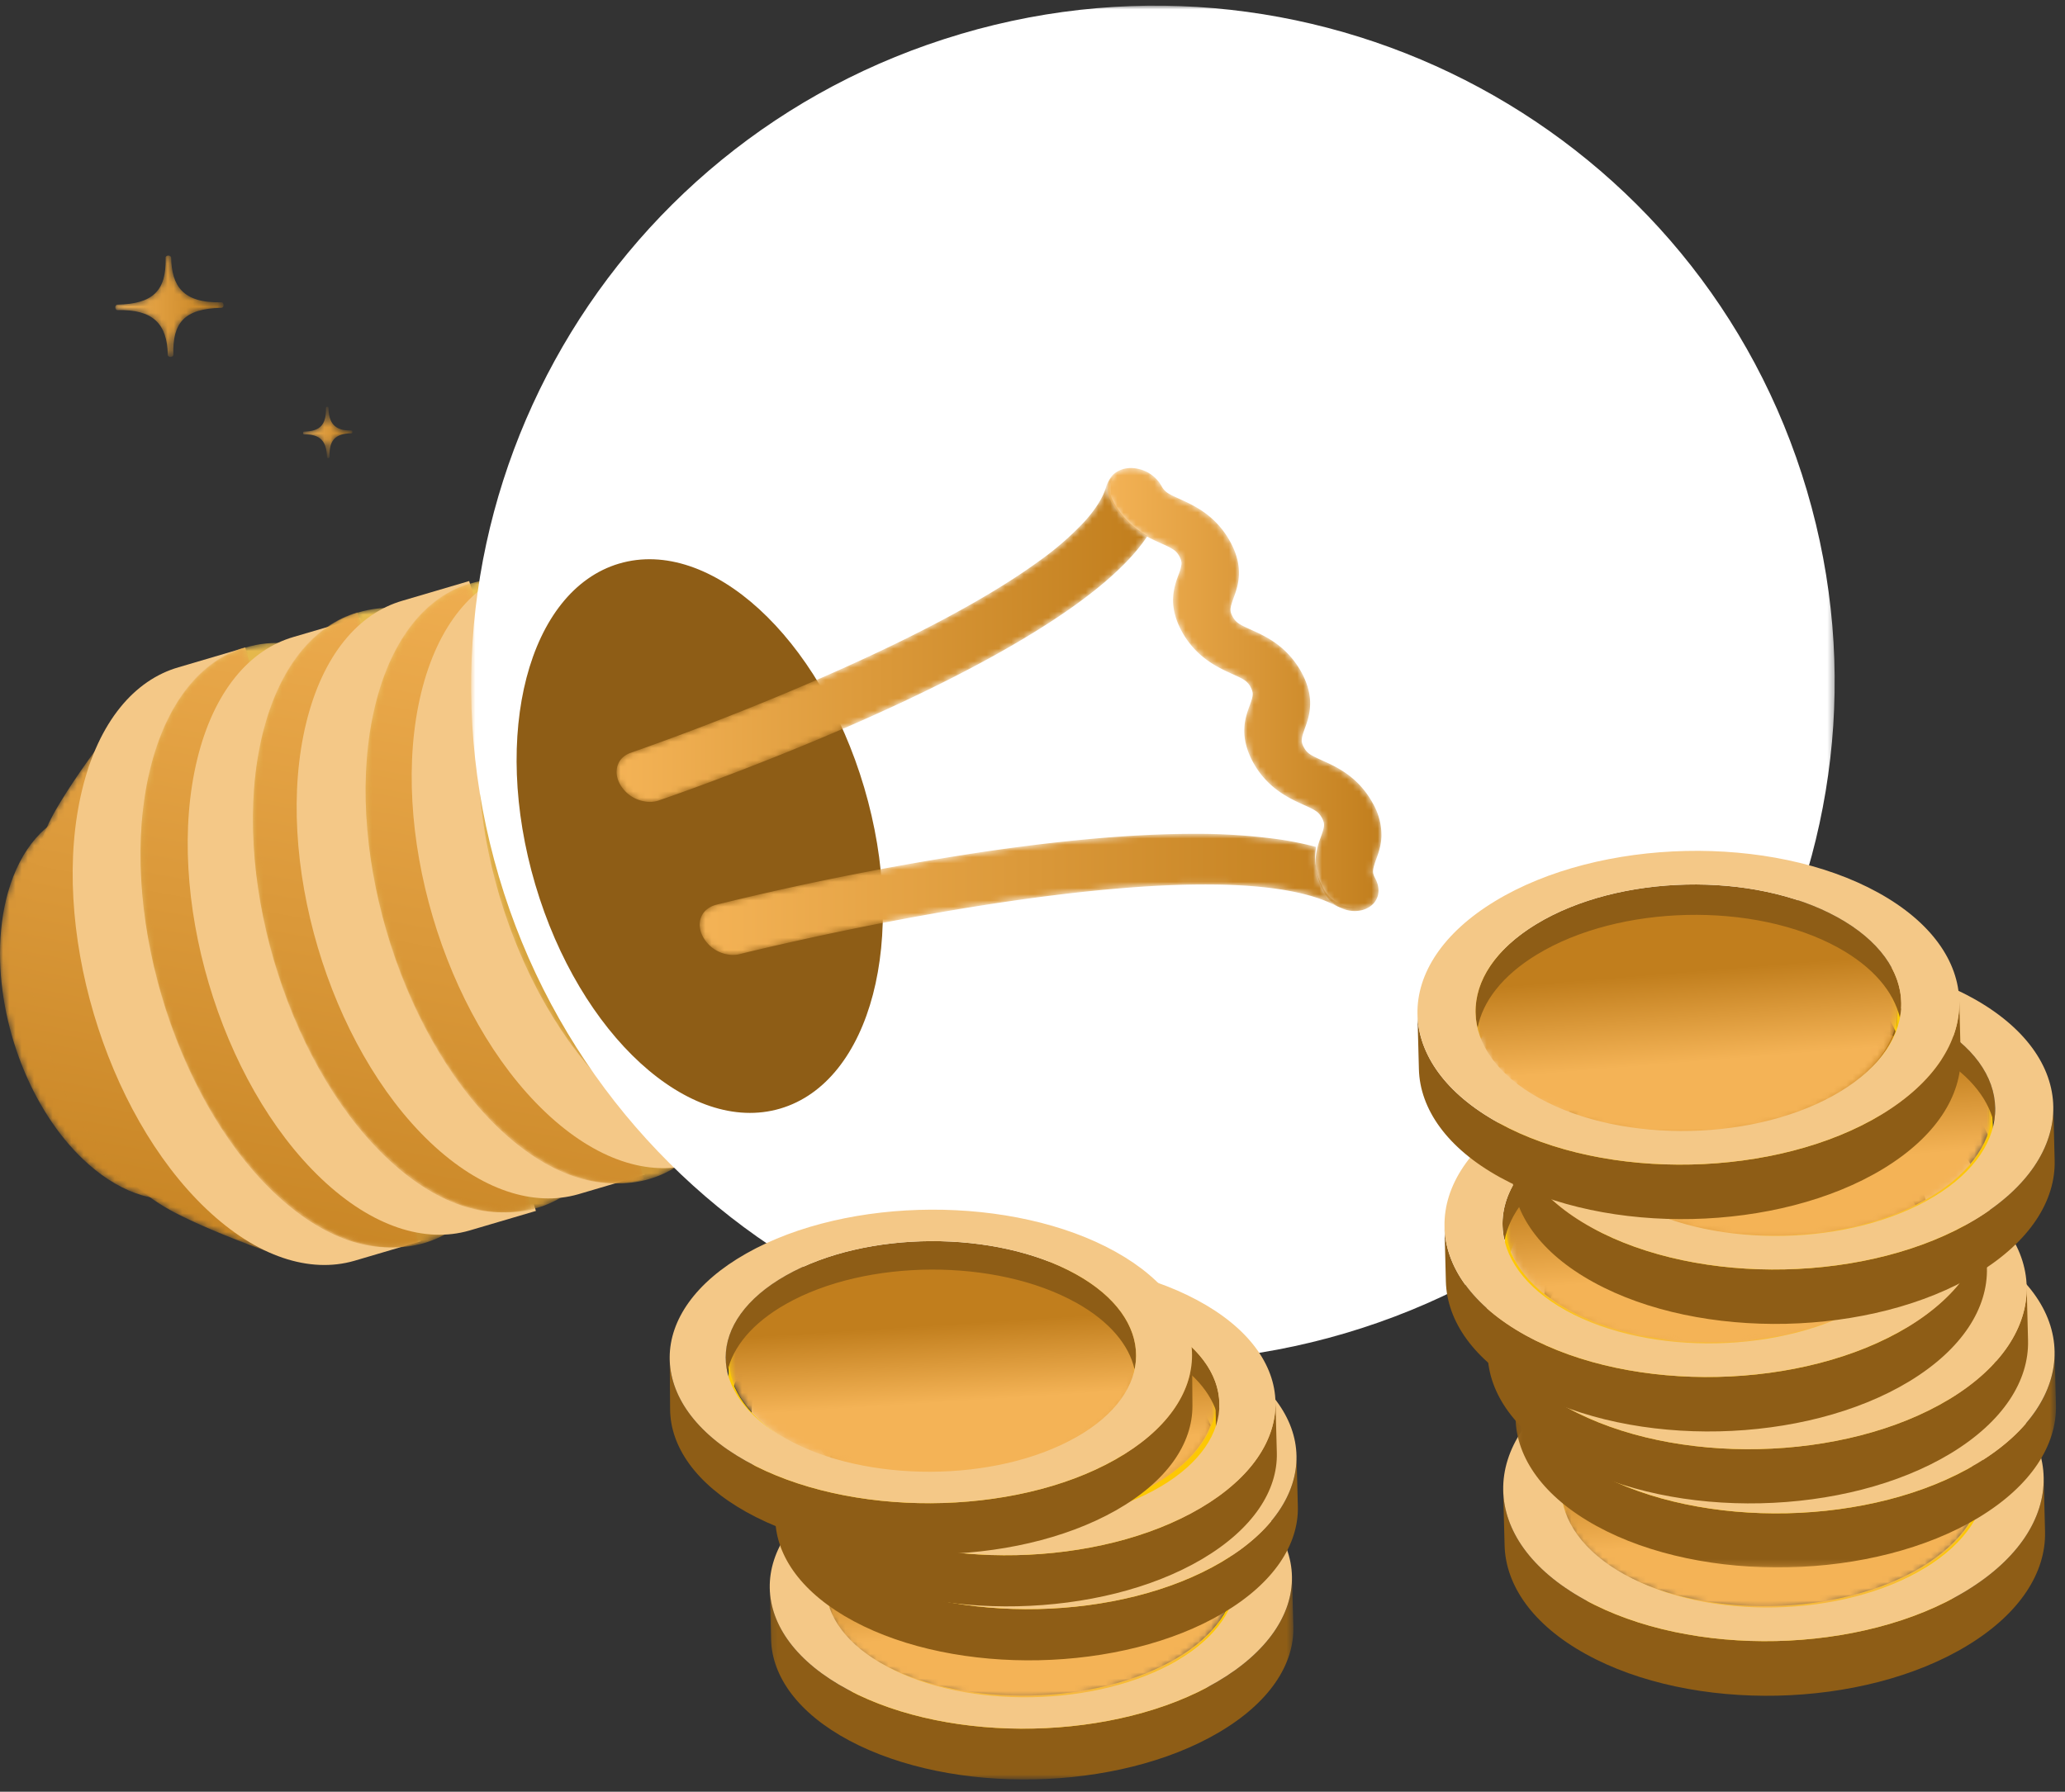 <svg xmlns="http://www.w3.org/2000/svg" xmlns:xlink="http://www.w3.org/1999/xlink" viewBox="0 0 333 289">
  <rect x="0" y="0" width="333" height="289" fill="#333333" stroke="none"/>
  <defs/>
  <defs>
    <path id="a" d="M8.16.58c.12 5.3-2 7.43-7.78 7.56-.46 0-.44.9.02.88 5.7-.13 8 2.17 8.11 7.21.01.47.9.45.89-.02-.12-5.04 1.63-7.43 7.77-7.56.46-.01.44-.9-.02-.89-6.33.14-8-2.74-8.1-7.2C9.03.33 8.81.22 8.6.22c-.23 0-.46.12-.45.36"/>
    <path id="d" d="M3.76.37c.05 2.7-.9 3.78-3.55 3.84-.2 0-.2.46.01.45 2.6-.06 3.65 1.1 3.7 3.67 0 .23.4.22.4-.02-.05-2.56.75-3.77 3.55-3.84.2 0 .2-.45-.01-.45-2.89.08-3.65-1.4-3.7-3.65 0-.12-.1-.18-.2-.18s-.2.06-.2.18"/>
    <path id="g" d="M12.52 1.9C7.48 3.36 3.35 7.84 1.3 15.02.42 18.12 0 21.48 0 24.93v.03c0 12.5 5.5 26.25 14.33 34.01 5.65 4.96 11.58 6.54 16.61 5.1l4.12-1.22L16.63.7 12.52 1.9z"/>
    <path id="j" d="M5.25 16.15C.58 24.12-.93 34.71 1.23 45.3c.48 2.37 1.1 4.74 1.83 7.08A72.76 72.76 0 005.4 59.3c4 10.05 11.07 18.13 19.35 22.3 5.16 2.6 11.23 4.88 17.65 7.22L16.11.59C12 6.02 8.16 11.2 5.25 16.15"/>
    <path id="m" d="M1.76 20.68C-3.6 42.61 5.41 73.05 21.91 88.67c16.49 15.63 34.2 10.52 39.57-11.4 5.37-21.93-3.65-52.37-20.14-68C34.88 3.16 28.24.22 22.23.22c-9.36 0-17.2 7.12-20.47 20.46"/>
    <path id="p" d="M2.3 19.35c-4.95 20.19 3.37 48.22 18.57 62.6 15.2 14.4 31.54 9.7 36.49-10.5 4.94-20.19-3.37-48.22-18.57-62.6C32.84 3.2 26.72.5 21.17.5 12.54.5 5.31 7.06 2.3 19.35"/>
    <path id="s" d="M1.73 20.68c-5.28 21.93 3.6 52.37 19.81 67.99 8.11 7.81 16.52 10.44 23.56 8.38L17.1.9C10.05 2.96 4.37 9.72 1.73 20.68"/>
    <path id="v" d="M2.31 20.88C-3.05 42.8 5.97 73.25 22.47 88.87c16.5 15.63 34.23 10.52 39.6-11.4 5.37-21.93-3.65-52.37-20.16-68C35.46 3.36 28.81.42 22.8.42 13.43.42 5.6 7.53 2.31 20.88"/>
    <path id="y" d="M1.92 19.55c-4.95 20.19 3.36 48.22 18.55 62.6 15.2 14.4 31.52 9.7 36.46-10.5 4.95-20.19-3.36-48.22-18.56-62.6C32.43 3.4 26.31.7 20.77.7 12.15.7 4.93 7.26 1.92 19.55"/>
    <path id="B" d="M2.27 19.94C-3 41.85 5.87 72.28 22.08 87.9c8.11 7.8 16.52 10.44 23.56 8.37L17.63.17C10.59 2.23 4.91 8.98 2.27 19.94"/>
    <path id="E" d="M1.93 21.08C-3.44 43 5.58 73.45 22.07 89.07c16.5 15.63 34.21 10.52 39.58-11.4C67.02 55.73 58 25.3 41.5 9.66 35.05 3.56 28.41.62 22.4.62 13.04.62 5.2 7.73 1.93 21.08"/>
    <path id="H" d="M1.54 19.75C-3.4 39.94 4.9 67.97 20.09 82.35c15.2 14.4 31.52 9.69 36.46-10.5C61.5 51.66 53.2 23.63 38 9.25 32.05 3.6 25.93.9 20.4.9 11.77.9 4.55 7.46 1.54 19.75"/>
    <path id="K" d="M1.9 20.14C-3.38 42.05 5.5 72.48 21.7 88.1c8.11 7.8 16.53 10.44 23.57 8.37L17.25.37C10.21 2.42 4.54 9.17 1.9 20.13"/>
    <path id="N" d="M1.55 21.28C-3.82 43.2 5.2 73.64 21.69 89.27c16.5 15.62 34.21 10.52 39.58-11.4 5.36-21.93-3.66-52.37-20.15-68C34.67 3.76 28.03.82 22.02.82c-9.36 0-17.2 7.11-20.47 20.46"/>
    <path id="Q" d="M1.62 17.57C-2.7 35.46 4.57 60.3 17.87 73.04c13.3 12.75 27.6 8.58 31.93-9.3C54.13 45.84 46.86 21 33.55 8.26 28.35 3.27 22.99.88 18.13.88c-7.54 0-13.87 5.8-16.5 16.69"/>
    <path id="T" d="M1.55 20.34C-3.83 42.25 5.22 72.68 21.77 88.3c8.27 7.8 16.85 10.43 24.04 8.37L17.22.57C10.04 2.62 4.25 9.37 1.55 20.33"/>
    <path id="W" d="M.81.91h219.9v218.71H.81z"/>
    <path id="Y" d="M80.62.91c-.4.4-.65.86-.8 1.32-.48 1.76-1.7 3.73-3.57 5.79a48.39 48.39 0 01-7.33 6.36c-5.9 4.3-13.6 8.62-21.64 12.59C31.21 34.9 13.82 41.43 6.59 44.03c-2.05.75-3.32 1.18-3.43 1.22-.71.25-1.25.63-1.6 1.05a3.1 3.1 0 00-.65 1.33c-.19.9-.02 1.8.44 2.66a5.6 5.6 0 004.03 2.83c.66.12 1.41.1 2.1-.11 1.2-.4 9.52-3.27 20.48-7.7C38.91 40.9 52.5 34.9 64.1 28.24c7.72-4.44 14.58-9.16 19.2-14.04a30.1 30.1 0 003.15-3.9c-.5-.28-1.02-.61-1.53-1a13.46 13.46 0 01-3.98-4.57 3.92 3.92 0 01-.47-2.79c.11-.46.33-.92.72-1.35.1-.11.22-.23.36-.33-.36.17-.67.4-.92.65"/>
    <path id="ab" d="M3.4.5c-.53.16-.98.4-1.33.68a3.03 3.03 0 00-1.1 1.69c-.2.92-.03 1.84.46 2.73a13.61 13.61 0 004.06 4.64c.52.38 1.04.7 1.55 1 .95.53 1.84.93 2.56 1.25.76.34 1.31.6 1.68.83.37.22.57.37.78.6.14.16.29.36.45.65.15.3.25.52.28.7.05.2.06.34.06.53a7.1 7.1 0 01-.49 1.76c-.34.92-.8 2.16-.86 3.7-.08 1.53.28 3.35 1.37 5.36a13.81 13.81 0 004.1 4.68c1.5 1.09 3 1.76 4.11 2.26.75.34 1.3.6 1.68.82.37.23.57.39.78.62.14.15.29.35.45.65.16.3.24.52.28.7.05.19.07.35.06.54-.02.36-.17.91-.49 1.75-.33.92-.8 2.16-.86 3.7-.07 1.54.29 3.35 1.37 5.37a13.87 13.87 0 004.1 4.68c1.5 1.09 3 1.76 4.1 2.26.77.34 1.32.61 1.7.83.37.22.58.38.79.62.14.16.29.36.45.65.16.3.24.52.29.71.05.19.06.35.05.54-.01.36-.18.9-.48 1.75-.24.64-.53 1.43-.71 2.37-.08.41-.14.86-.16 1.33-.07 1.53.28 3.34 1.37 5.35a5.75 5.75 0 004.08 2.9 4.95 4.95 0 002.19-.11h-.01c.72-.21 1.3-.6 1.7-1.02.38-.42.6-.9.72-1.35.2-.92.03-1.83-.45-2.73-.17-.3-.24-.52-.3-.71a1.66 1.66 0 01-.04-.54c.02-.36.18-.92.48-1.76.34-.92.8-2.15.87-3.7a10.3 10.3 0 00-1.37-5.34 14.04 14.04 0 00-4.1-4.71c-1.5-1.09-3-1.76-4.12-2.26-.75-.34-1.32-.61-1.69-.83a3.14 3.14 0 01-.79-.62 3.59 3.59 0 01-.45-.66c-.16-.3-.24-.5-.28-.7a1.6 1.6 0 01-.05-.52c.02-.38.17-.93.48-1.77.33-.91.8-2.15.86-3.69.08-1.53-.27-3.33-1.36-5.35a13.98 13.98 0 00-4.1-4.7c-1.5-1.08-3-1.75-4.11-2.25-.75-.34-1.32-.6-1.69-.83a3.21 3.21 0 01-.79-.62 4 4 0 01-.44-.64c-.16-.3-.25-.52-.29-.7a1.8 1.8 0 01-.05-.53c.02-.37.18-.91.48-1.75.35-.93.8-2.16.88-3.71.07-1.53-.29-3.33-1.38-5.34a13.95 13.95 0 00-4.1-4.7c-1.5-1.09-3-1.75-4.1-2.26-.76-.33-1.32-.6-1.68-.82a2.91 2.91 0 01-1.23-1.27A5.68 5.68 0 005.57.4 4.73 4.73 0 003.39.5"/>
    <path id="ae" d="M79.43.75c-10.54.06-22.2 1.3-33.23 2.92a478.49 478.49 0 00-43 8.52 3.9 3.9 0 00-1.8 1.03c-.39.42-.6.88-.73 1.33-.23.89-.08 1.8.35 2.67a5.58 5.58 0 003.94 2.96c.66.13 1.42.14 2.12-.05.2-.05 8.42-2.1 20.12-4.45 11.7-2.34 26.9-4.95 40.98-6.13 9.38-.79 18.28-.92 25.17.03 3.93.54 7.19 1.43 9.47 2.6.53.28 1.13.49 1.79.57a4.7 4.7 0 001.97-.14c.14-.04.28-.08.4-.13-.6.12-1.22.11-1.78.01a5.64 5.64 0 01-2.47-1.07 5.47 5.47 0 01-1.52-1.76 10.5 10.5 0 01-1.39-5.46c.02-.48.08-.92.15-1.34a52.74 52.74 0 00-5.76-1.19A96.25 96.25 0 0080.1.75h-.68"/>
    <path id="ah" d="M10.16 7.23C-3.06 15.33-2.85 28 10.64 35.5c13.5 7.5 35.16 7.01 48.38-1.1 13.24-8.1 13.02-20.75-.47-28.26C52.15 2.57 43.9.81 35.6.81c-9.2 0-18.47 2.16-25.43 6.42"/>
    <path id="ak" d="M9.97 7.07c-13.23 8.1-13.02 20.76.48 28.26s35.15 7.02 48.38-1.09c13.23-8.1 13.02-20.76-.47-28.26C51.96 2.42 43.7.66 35.4.66 26.2.66 16.92 2.8 9.97 7.07"/>
    <path id="an" d="M.1.89h87.37v34.94H.1z"/>
    <path id="ap" d="M10.35 6.5c-13.22 8.1-13.01 20.76.48 28.27 13.5 7.5 35.15 7 48.38-1.1 13.23-8.1 13.02-20.76-.47-28.26C52.34 1.85 44.09.09 35.78.09c-9.2 0-18.48 2.15-25.43 6.41"/>
    <path id="as" d="M10.46 6.62c-13.23 8.1-13.02 20.76.48 28.26 13.49 7.5 35.15 7.01 48.38-1.1 13.23-8.1 13.02-20.75-.48-28.26C52.44 1.96 44.2.2 35.9.2c-9.2 0-18.48 2.16-25.43 6.42"/>
    <path id="av" d="M10.7 6.85c-13.24 8.1-13.03 20.76.48 28.26 13.5 7.5 35.18 7.01 48.41-1.1 13.25-8.1 13.03-20.76-.47-28.26C52.72 2.2 44.46.43 36.15.43c-9.2 0-18.5 2.16-25.45 6.42"/>
    <path id="ay" d="M10.23 6.84C-3 14.94-2.8 27.6 10.7 35.11c13.5 7.5 35.16 7 48.38-1.1 13.24-8.1 13.03-20.76-.47-28.26C52.21 2.19 43.96.43 35.65.43c-9.2 0-18.47 2.15-25.42 6.41"/>
    <path id="aB" d="M10.31 6.5c-12.78 7.55-12.58 19.33.47 26.32 13.04 6.98 33.97 6.52 46.76-1.02 12.79-7.55 12.58-19.33-.46-26.32C50.9 2.17 42.92.53 34.9.53c-8.89 0-17.86 2-24.58 5.97"/>
    <path id="aE" d="M.15.46h84.42V33.3H.15z"/>
    <path id="aG" d="M10.07 6.77c-12.79 7.55-12.58 19.33.46 26.31 13.04 6.99 33.98 6.53 46.76-1.02 12.79-7.55 12.59-19.33-.46-26.31C50.65 2.43 42.68.79 34.65.79c-8.9 0-17.86 2.01-24.58 5.98"/>
    <path id="aJ" d="M9.65 6.86C-3.12 14.4-2.92 26.2 10.11 33.2c13.03 7 33.95 6.54 46.73-1.02 12.78-7.55 12.57-19.35-.46-26.34C50.2 2.52 42.24.88 34.21.88c-8.88 0-17.84 2-24.56 5.98"/>
    <path id="aM" d="M10.1 5.9C-2.82 13.2-2.84 25 10.07 32.2c12.91 7.21 33.86 7.12 46.78-.2 12.92-7.32 12.94-19.1.03-26.32C50.5 2.12 42.13.34 33.75.34 25.2.34 16.63 2.2 10.1 5.9"/>
    <linearGradient id="b" x1="0%" x2="100%" y1="50%" y2="50%">
      <stop offset="0%" stop-color="#F4B356"/>
      <stop offset="100%" stop-color="#C17E1D"/>
    </linearGradient>
    <linearGradient id="e" x1="0%" x2="100%" y1="50%" y2="50%">
      <stop offset="0%" stop-color="#F4B356"/>
      <stop offset="100%" stop-color="#C17E1D"/>
    </linearGradient>
    <linearGradient id="h" x1="67.65%" x2="42.28%" y1="-97.09%" y2="135.3%">
      <stop offset="0%" stop-color="#F4B356"/>
      <stop offset="100%" stop-color="#C17E1D"/>
    </linearGradient>
    <linearGradient id="k" x1="61.41%" x2="45.27%" y1="-52.01%" y2="117.03%">
      <stop offset="0%" stop-color="#F4B356"/>
      <stop offset="100%" stop-color="#C17E1D"/>
    </linearGradient>
    <linearGradient id="n" x1="60.45%" x2="40.77%" y1="-31.62%" y2="122.13%">
      <stop offset="0%" stop-color="#F2CA59"/>
      <stop offset="100%" stop-color="#BC7E24"/>
    </linearGradient>
    <linearGradient id="q" x1="61.19%" x2="39.85%" y1="-37.21%" y2="129.07%">
      <stop offset="0%" stop-color="#F2CA59"/>
      <stop offset="100%" stop-color="#BC7E24"/>
    </linearGradient>
    <linearGradient id="t" x1="58.83%" x2="44.8%" y1="-33.69%" y2="121.13%">
      <stop offset="0%" stop-color="#F4B356"/>
      <stop offset="100%" stop-color="#C17E1D"/>
    </linearGradient>
    <linearGradient id="w" x1="59.33%" x2="39.62%" y1="-22.75%" y2="131%">
      <stop offset="0%" stop-color="#F2CA59"/>
      <stop offset="100%" stop-color="#BC7E24"/>
    </linearGradient>
    <linearGradient id="z" x1="59.94%" x2="38.64%" y1="-27.61%" y2="138.67%">
      <stop offset="0%" stop-color="#F2CA59"/>
      <stop offset="100%" stop-color="#BC7E24"/>
    </linearGradient>
    <linearGradient id="C" x1="58.03%" x2="43.99%" y1="-24.75%" y2="130.06%">
      <stop offset="0%" stop-color="#F4B356"/>
      <stop offset="100%" stop-color="#C17E1D"/>
    </linearGradient>
    <linearGradient id="F" x1="58.18%" x2="38.49%" y1="-13.87%" y2="139.87%">
      <stop offset="0%" stop-color="#F2CA59"/>
      <stop offset="100%" stop-color="#BC7E24"/>
    </linearGradient>
    <linearGradient id="I" x1="58.71%" x2="37.41%" y1="-18.02%" y2="148.27%">
      <stop offset="0%" stop-color="#F2CA59"/>
      <stop offset="100%" stop-color="#BC7E24"/>
    </linearGradient>
    <linearGradient id="L" x1="57.22%" x2="43.18%" y1="-15.82%" y2="139%">
      <stop offset="0%" stop-color="#F4B356"/>
      <stop offset="100%" stop-color="#C17E1D"/>
    </linearGradient>
    <linearGradient id="O" x1="57.04%" x2="37.36%" y1="-5%" y2="148.75%">
      <stop offset="0%" stop-color="#F2CA59"/>
      <stop offset="100%" stop-color="#BC7E24"/>
    </linearGradient>
    <linearGradient id="R" x1="58.3%" x2="34.68%" y1="-16.28%" y2="172.39%">
      <stop offset="0%" stop-color="#F2CA59"/>
      <stop offset="100%" stop-color="#BC7E24"/>
    </linearGradient>
    <linearGradient id="U" x1="56.67%" x2="42.05%" y1="-6.88%" y2="147.94%">
      <stop offset="0%" stop-color="#F2CA59"/>
      <stop offset="100%" stop-color="#BC7E24"/>
    </linearGradient>
    <linearGradient id="Z" x1="0%" x2="100%" y1="50%" y2="50%">
      <stop offset="0%" stop-color="#F4B356"/>
      <stop offset="100%" stop-color="#C17E1D"/>
    </linearGradient>
    <linearGradient id="ac" x1="0%" x2="100%" y1="50%" y2="50%">
      <stop offset="0%" stop-color="#F4B356"/>
      <stop offset="100%" stop-color="#C17E1D"/>
    </linearGradient>
    <linearGradient id="af" x1="0%" x2="100%" y1="50%" y2="50%">
      <stop offset="0%" stop-color="#F4B356"/>
      <stop offset="100%" stop-color="#C17E1D"/>
    </linearGradient>
    <linearGradient id="ai" x1="52.47%" x2="47.53%" y1="67.07%" y2="32.93%">
      <stop offset="0%" stop-color="#F4B356"/>
      <stop offset="100%" stop-color="#C17E1D"/>
    </linearGradient>
    <linearGradient id="al" x1="52.47%" x2="47.53%" y1="67.07%" y2="32.93%">
      <stop offset="0%" stop-color="#F4B356"/>
      <stop offset="100%" stop-color="#C17E1D"/>
    </linearGradient>
    <linearGradient id="aq" x1="52.47%" x2="47.53%" y1="67.07%" y2="32.93%">
      <stop offset="0%" stop-color="#F4B356"/>
      <stop offset="100%" stop-color="#C17E1D"/>
    </linearGradient>
    <linearGradient id="at" x1="52.47%" x2="47.53%" y1="67.07%" y2="32.93%">
      <stop offset="0%" stop-color="#F4B356"/>
      <stop offset="100%" stop-color="#C17E1D"/>
    </linearGradient>
    <linearGradient id="aw" x1="52.47%" x2="47.53%" y1="67.05%" y2="32.95%">
      <stop offset="0%" stop-color="#F4B356"/>
      <stop offset="100%" stop-color="#C17E1D"/>
    </linearGradient>
    <linearGradient id="az" x1="52.47%" x2="47.53%" y1="67.07%" y2="32.93%">
      <stop offset="0%" stop-color="#F4B356"/>
      <stop offset="100%" stop-color="#C17E1D"/>
    </linearGradient>
    <linearGradient id="aC" x1="52.39%" x2="47.62%" y1="65.85%" y2="34.15%">
      <stop offset="0%" stop-color="#F4B356"/>
      <stop offset="100%" stop-color="#C17E1D"/>
    </linearGradient>
    <linearGradient id="aH" x1="52.39%" x2="47.62%" y1="65.85%" y2="34.15%">
      <stop offset="0%" stop-color="#F4B356"/>
      <stop offset="100%" stop-color="#C17E1D"/>
    </linearGradient>
    <linearGradient id="aK" x1="52.38%" x2="47.61%" y1="65.92%" y2="34.08%">
      <stop offset="0%" stop-color="#F4B356"/>
      <stop offset="100%" stop-color="#C17E1D"/>
    </linearGradient>
    <linearGradient id="aN" x1="51.88%" x2="48.12%" y1="65.86%" y2="34.14%">
      <stop offset="0%" stop-color="#F4B356"/>
      <stop offset="100%" stop-color="#C17E1D"/>
    </linearGradient>
  </defs>
  <g fill="none" fill-rule="evenodd">
    <g transform="translate(18.55 41)">
      <mask id="c" fill="#fff">
        <use xlink:href="#a"/>
      </mask>
      <path fill="url(#b)" d="M8.16.58c.12 5.3-2 7.43-7.78 7.56-.46 0-.44.9.02.88 5.7-.13 8 2.17 8.11 7.21.01.47.9.45.89-.02-.12-5.04 1.63-7.43 7.77-7.56.46-.01.44-.9-.02-.89-6.33.14-8-2.74-8.1-7.2C9.03.33 8.81.22 8.6.22c-.23 0-.46.12-.45.36" mask="url(#c)"/>
    </g>
    <g transform="translate(48.81 65.41)">
      <mask id="f" fill="#fff">
        <use xlink:href="#d"/>
      </mask>
      <path fill="url(#e)" d="M3.76.37c.05 2.7-.9 3.78-3.55 3.84-.2 0-.2.46.01.45 2.6-.06 3.65 1.1 3.7 3.67 0 .23.4.22.4-.02-.05-2.56.75-3.77 3.55-3.84.2 0 .2-.45-.01-.45-2.89.08-3.65-1.4-3.7-3.65 0-.12-.1-.18-.2-.18s-.2.06-.2.18" mask="url(#f)"/>
    </g>
    <g transform="translate(0 128.87)">
      <mask id="i" fill="#fff">
        <use xlink:href="#g"/>
      </mask>
      <path fill="url(#h)" d="M12.52 1.9C7.48 3.36 3.35 7.84 1.3 15.02.42 18.12 0 21.48 0 24.93v.03c0 12.5 5.5 26.25 14.33 34.01 5.65 4.96 11.58 6.54 16.61 5.1l4.12-1.22L16.63.7 12.52 1.9z" mask="url(#i)"/>
    </g>
    <g transform="translate(3.9 114.22)">
      <mask id="l" fill="#fff">
        <use xlink:href="#j"/>
      </mask>
      <path fill="url(#k)" d="M5.25 16.15C.58 24.12-.93 34.71 1.23 45.3c.48 2.37 1.1 4.74 1.83 7.08A72.76 72.76 0 005.4 59.3c4 10.05 11.07 18.13 19.35 22.3 5.16 2.6 11.23 4.88 17.65 7.22L16.11.59C12 6.02 8.16 11.2 5.25 16.15" mask="url(#l)"/>
    </g>
    <path fill="#F4C887" d="M39.54 104.46l1.12 3.79c3.93 1.4 7.98 3.95 11.96 7.72 16.4 15.56 25.37 45.87 20.04 67.7-1.3 5.3-3.32 9.6-5.87 12.86l1.09 3.67-10.76 3.17c-7.12 2.05-15.63-.57-23.83-8.35-16.4-15.55-25.37-45.86-20.03-67.7 2.66-10.9 8.4-17.64 15.53-19.69l10.75-3.17z"/>
    <g transform="translate(22.45 103.48)">
      <mask id="o" fill="#fff">
        <use xlink:href="#m"/>
      </mask>
      <path fill="url(#n)" d="M1.76 20.68C-3.6 42.61 5.41 73.05 21.91 88.67c16.49 15.63 34.2 10.52 39.57-11.4 5.37-21.93-3.65-52.37-20.14-68C34.88 3.16 28.24.22 22.23.22c-9.36 0-17.2 7.12-20.47 20.46" mask="url(#o)"/>
    </g>
    <g transform="translate(25.38 106.41)">
      <mask id="r" fill="#fff">
        <use xlink:href="#p"/>
      </mask>
      <path fill="url(#q)" d="M2.3 19.35c-4.95 20.19 3.37 48.22 18.57 62.6 15.2 14.4 31.54 9.7 36.49-10.5 4.94-20.19-3.37-48.22-18.57-62.6C32.84 3.2 26.72.5 21.17.5 12.54.5 5.31 7.06 2.3 19.35" mask="url(#r)"/>
    </g>
    <g transform="translate(22.45 103.48)">
      <mask id="u" fill="#fff">
        <use xlink:href="#s"/>
      </mask>
      <path fill="url(#t)" d="M1.73 20.68c-5.28 21.93 3.6 52.37 19.81 67.99 8.11 7.81 16.52 10.44 23.56 8.38L17.1.9C10.05 2.96 4.37 9.72 1.73 20.68" mask="url(#u)"/>
    </g>
    <path fill="#F4C887" d="M58.09 99.58l1.12 3.79c3.93 1.4 7.98 3.95 11.96 7.72 16.4 15.56 25.37 45.87 20.04 67.7-1.3 5.3-3.32 9.6-5.87 12.86l1.08 3.67-10.75 3.17c-7.12 2.05-15.63-.57-23.83-8.35-16.4-15.55-25.37-45.86-20.03-67.7 2.66-10.9 8.4-17.64 15.53-19.7l10.75-3.16z"/>
    <g transform="translate(40.03 97.63)">
      <mask id="x" fill="#fff">
        <use xlink:href="#v"/>
      </mask>
      <path fill="url(#w)" d="M2.31 20.88C-3.05 42.8 5.97 73.25 22.47 88.87c16.5 15.63 34.23 10.52 39.6-11.4 5.37-21.93-3.65-52.37-20.16-68C35.46 3.36 28.81.42 22.8.42 13.43.42 5.6 7.53 2.31 20.88" mask="url(#x)"/>
    </g>
    <g transform="translate(44.9 100.56)">
      <mask id="A" fill="#fff">
        <use xlink:href="#y"/>
      </mask>
      <path fill="url(#z)" d="M1.92 19.55c-4.95 20.19 3.36 48.22 18.55 62.6 15.2 14.4 31.52 9.7 36.46-10.5 4.95-20.19-3.36-48.22-18.56-62.6C32.43 3.4 26.31.7 20.77.7 12.15.7 4.93 7.26 1.92 19.55" mask="url(#A)"/>
    </g>
    <g transform="translate(40.03 98.6)">
      <mask id="D" fill="#fff">
        <use xlink:href="#B"/>
      </mask>
      <path fill="url(#C)" d="M2.27 19.94C-3 41.85 5.87 72.28 22.08 87.9c8.11 7.8 16.52 10.44 23.56 8.37L17.63.17C10.59 2.23 4.91 8.98 2.27 19.94" mask="url(#D)"/>
    </g>
    <path fill="#F4C887" d="M75.66 93.72l1.12 3.79c3.93 1.4 7.98 3.95 11.96 7.72 16.4 15.56 25.38 45.87 20.04 67.7-1.3 5.3-3.32 9.6-5.87 12.86l1.09 3.67-10.75 3.17c-7.13 2.05-15.63-.57-23.84-8.34-16.4-15.56-25.37-45.87-20.03-67.7 2.67-10.92 8.4-17.64 15.53-19.7l10.75-3.17z"/>
    <g transform="translate(58.58 92.75)">
      <mask id="G" fill="#fff">
        <use xlink:href="#E"/>
      </mask>
      <path fill="url(#F)" d="M1.93 21.08C-3.44 43 5.58 73.45 22.07 89.07c16.5 15.63 34.21 10.52 39.58-11.4C67.02 55.73 58 25.3 41.5 9.66 35.05 3.56 28.41.62 22.4.62 13.04.62 5.2 7.73 1.93 21.08" mask="url(#G)"/>
    </g>
    <g transform="translate(62.48 95.67)">
      <mask id="J" fill="#fff">
        <use xlink:href="#H"/>
      </mask>
      <path fill="url(#I)" d="M1.54 19.75C-3.4 39.94 4.9 67.97 20.09 82.35c15.2 14.4 31.52 9.69 36.46-10.5C61.5 51.66 53.2 23.63 38 9.25 32.05 3.6 25.93.9 20.4.9 11.77.9 4.55 7.46 1.54 19.75" mask="url(#J)"/>
    </g>
    <g transform="translate(58.58 93.72)">
      <mask id="M" fill="#fff">
        <use xlink:href="#K"/>
      </mask>
      <path fill="url(#L)" d="M1.9 20.14C-3.38 42.05 5.5 72.48 21.7 88.1c8.11 7.8 16.53 10.44 23.57 8.37L17.25.37C10.21 2.42 4.54 9.17 1.9 20.13" mask="url(#M)"/>
    </g>
    <path fill="#F4C887" d="M94.21 88.84l1.12 3.79c3.93 1.4 7.98 3.95 11.96 7.72 16.4 15.56 25.37 45.87 20.04 67.7-1.3 5.3-3.32 9.6-5.87 12.86l1.09 3.67-10.76 3.17c-7.12 2.05-15.63-.57-23.83-8.35-16.4-15.55-25.37-45.86-20.03-67.7 2.67-10.9 8.4-17.63 15.53-19.69l10.75-3.17z"/>
    <g transform="translate(77.13 86.89)">
      <mask id="P" fill="#fff">
        <use xlink:href="#N"/>
      </mask>
      <path fill="url(#O)" d="M1.55 21.28C-3.82 43.2 5.2 73.64 21.69 89.27c16.5 15.62 34.21 10.52 39.58-11.4 5.36-21.93-3.66-52.37-20.15-68C34.67 3.76 28.03.82 22.02.82c-9.36 0-17.2 7.11-20.47 20.46" mask="url(#P)"/>
    </g>
    <g transform="translate(84.94 94.7)">
      <mask id="S" fill="#fff">
        <use xlink:href="#Q"/>
      </mask>
      <path fill="url(#R)" d="M1.62 17.57C-2.7 35.46 4.57 60.3 17.87 73.04c13.3 12.75 27.6 8.58 31.93-9.3C54.13 45.84 46.86 21 33.55 8.26 28.35 3.27 22.99.88 18.13.88c-7.54 0-13.87 5.8-16.5 16.69" mask="url(#S)"/>
    </g>
    <g transform="translate(77.13 87.86)">
      <mask id="V" fill="#fff">
        <use xlink:href="#T"/>
      </mask>
      <path fill="url(#U)" d="M1.55 20.34C-3.83 42.25 5.22 72.68 21.77 88.3c8.27 7.8 16.85 10.43 24.04 8.37L17.22.57C10.04 2.62 4.25 9.37 1.55 20.33" mask="url(#V)"/>
    </g>
    <g transform="translate(75.17)">
      <mask id="X" fill="#fff">
        <use xlink:href="#W"/>
      </mask>
      <path fill="#FFF" d="M79.8 5.47C21.53 22.66-11.82 83.52 5.28 141.4c17.1 57.88 78.18 90.86 136.43 73.66 58.25-17.2 91.6-78.05 74.5-135.93-17.1-57.88-78.18-90.86-136.43-73.66" mask="url(#X)"/>
    </g>
    <path fill="#8E5D16" d="M99.85 90.9c-14.64 4.33-20.7 27.51-13.53 51.78 7.17 24.28 24.86 40.45 39.5 36.13 14.65-4.32 20.71-27.5 13.54-51.78-7.17-24.28-24.86-40.45-39.5-36.13"/>
    <g transform="translate(98.6 76.15)">
      <mask id="aa" fill="#fff">
        <use xlink:href="#Y"/>
      </mask>
      <path fill="url(#Z)" d="M80.62.91c-.4.4-.65.86-.8 1.32-.48 1.76-1.7 3.73-3.57 5.79a48.39 48.39 0 01-7.33 6.36c-5.9 4.3-13.6 8.62-21.64 12.59C31.21 34.9 13.82 41.43 6.59 44.03c-2.05.75-3.32 1.18-3.43 1.22-.71.25-1.25.63-1.6 1.05a3.1 3.1 0 00-.65 1.33c-.19.9-.02 1.8.44 2.66a5.6 5.6 0 004.03 2.83c.66.12 1.41.1 2.1-.11 1.2-.4 9.52-3.27 20.48-7.7C38.91 40.9 52.5 34.9 64.1 28.24c7.72-4.44 14.58-9.16 19.2-14.04a30.1 30.1 0 003.15-3.9c-.5-.28-1.02-.61-1.53-1a13.46 13.46 0 01-3.98-4.57 3.92 3.92 0 01-.47-2.79c.11-.46.33-.92.72-1.35.1-.11.22-.23.36-.33-.36.17-.67.4-.92.65" mask="url(#aa)"/>
    </g>
    <g transform="translate(177.68 75.17)">
      <mask id="ad" fill="#fff">
        <use xlink:href="#ab"/>
      </mask>
      <path fill="url(#ac)" d="M3.4.5c-.53.16-.98.4-1.33.68a3.03 3.03 0 00-1.1 1.69c-.2.92-.03 1.84.46 2.73a13.61 13.61 0 004.06 4.64c.52.38 1.04.7 1.55 1 .95.53 1.84.93 2.56 1.25.76.34 1.31.6 1.68.83.37.22.57.37.78.6.14.16.29.36.45.65.15.3.25.52.28.7.05.2.06.34.06.53a7.1 7.1 0 01-.49 1.76c-.34.92-.8 2.16-.86 3.7-.08 1.53.28 3.35 1.37 5.36a13.81 13.81 0 004.1 4.68c1.5 1.09 3 1.76 4.11 2.26.75.34 1.3.6 1.68.82.37.23.57.39.78.62.14.15.29.35.45.65.16.3.24.52.28.7.05.19.07.35.06.54-.02.36-.17.91-.49 1.75-.33.92-.8 2.16-.86 3.7-.07 1.54.29 3.35 1.37 5.37a13.87 13.87 0 004.1 4.68c1.5 1.09 3 1.76 4.1 2.26.77.34 1.32.61 1.7.83.37.22.58.38.79.62.14.16.29.36.45.65.16.3.24.52.29.71.05.19.06.35.05.54-.01.36-.18.9-.48 1.75-.24.64-.53 1.43-.71 2.37-.08.41-.14.86-.16 1.33-.07 1.53.28 3.34 1.37 5.35a5.75 5.75 0 004.08 2.9 4.95 4.95 0 002.19-.11h-.01c.72-.21 1.3-.6 1.7-1.02.38-.42.6-.9.72-1.35.2-.92.03-1.83-.45-2.73-.17-.3-.24-.52-.3-.71a1.66 1.66 0 01-.04-.54c.02-.36.18-.92.48-1.76.34-.92.8-2.15.87-3.7a10.3 10.3 0 00-1.37-5.34 14.04 14.04 0 00-4.1-4.71c-1.5-1.09-3-1.76-4.12-2.26-.75-.34-1.32-.61-1.69-.83a3.14 3.14 0 01-.79-.62 3.59 3.59 0 01-.45-.66c-.16-.3-.24-.5-.28-.7a1.6 1.6 0 01-.05-.52c.02-.38.17-.93.48-1.77.33-.91.8-2.15.86-3.69.08-1.53-.27-3.33-1.36-5.35a13.98 13.98 0 00-4.1-4.7c-1.5-1.08-3-1.75-4.11-2.25-.75-.34-1.32-.6-1.69-.83a3.21 3.21 0 01-.79-.62 4 4 0 01-.44-.64c-.16-.3-.25-.52-.29-.7a1.8 1.8 0 01-.05-.53c.02-.37.18-.91.48-1.75.35-.93.8-2.16.88-3.71.07-1.53-.29-3.33-1.38-5.34a13.95 13.95 0 00-4.1-4.7c-1.5-1.09-3-1.75-4.1-2.26-.76-.33-1.32-.6-1.68-.82a2.91 2.91 0 01-1.23-1.27A5.68 5.68 0 005.57.4 4.73 4.73 0 003.39.5" mask="url(#ad)"/>
    </g>
    <g transform="translate(112.27 133.75)">
      <mask id="ag" fill="#fff">
        <use xlink:href="#ae"/>
      </mask>
      <path fill="url(#af)" d="M79.43.75c-10.54.06-22.2 1.3-33.23 2.92a478.49 478.49 0 00-43 8.52 3.9 3.9 0 00-1.8 1.03c-.39.42-.6.88-.73 1.33-.23.89-.08 1.8.35 2.67a5.58 5.58 0 003.94 2.96c.66.13 1.42.14 2.12-.05.2-.05 8.42-2.1 20.12-4.45 11.7-2.34 26.9-4.95 40.98-6.13 9.38-.79 18.28-.92 25.17.03 3.93.54 7.19 1.43 9.47 2.6.53.28 1.13.49 1.79.57a4.7 4.7 0 001.97-.14c.14-.04.28-.08.4-.13-.6.12-1.22.11-1.78.01a5.64 5.64 0 01-2.47-1.07 5.47 5.47 0 01-1.52-1.76 10.5 10.5 0 01-1.39-5.46c.02-.48.08-.92.15-1.34a52.74 52.74 0 00-5.76-1.19A96.25 96.25 0 0080.1.75h-.68" mask="url(#ag)"/>
    </g>
    <path fill="#FDCE05" d="M309.67 233.5c5.06 2.78 8.26 6.28 9.57 10l-.22-8.75c-1.32-3.71-4.5-7.21-9.57-10-13.5-7.42-35.15-6.93-48.38 1.09-6.62 4-9.87 9.14-9.78 14.2l.22 8.75c-.09-5.06 3.16-10.2 9.78-14.2 13.23-8.03 34.9-8.52 48.38-1.1"/>
    <path fill="#FDCE05" d="M319.24 243.5c.43 1.2.66 2.43.7 3.66l-.23-8.75a11.82 11.82 0 00-.69-3.66l.11 4.37.03 1.15.04 1.67.03 1.05c0 .15-.02.36.01.5"/>
    <path fill="#FDC804" d="M251.29 240.14l.22 8.74c.13 5.03 3.55 9.98 10.26 13.67 13.49 7.42 35.15 6.93 48.38-1.09 6.66-4.03 9.91-9.2 9.78-14.3l-.22-8.75c.13 5.1-3.13 10.27-9.78 14.31-13.23 8.02-34.9 8.5-48.39 1.08-6.7-3.69-10.13-8.63-10.25-13.66"/>
    <path fill="#FDCE05" d="M251.5 248.88v-.1l-.21-8.74v.1l.22 8.74"/>
    <g transform="translate(250.9 218.68)">
      <mask id="aj" fill="#fff">
        <use xlink:href="#ah"/>
      </mask>
      <path fill="url(#ai)" d="M10.16 7.23C-3.06 15.33-2.85 28 10.64 35.5c13.5 7.5 35.16 7.01 48.38-1.1 13.24-8.1 13.02-20.75-.47-28.26C52.15 2.57 43.9.81 35.6.81c-9.2 0-18.47 2.16-25.43 6.42" mask="url(#aj)"/>
    </g>
    <path fill="#8E5D16" d="M310.07 229.64c-13.5-7.48-35.18-6.99-48.42 1.09-5.58 3.4-8.77 7.62-9.58 11.91-1.38-5.87 1.75-12.12 9.47-16.82 13.24-8.08 34.91-8.57 48.42-1.1 7.8 4.33 11.16 10.37 10.05 16.26-1-4.2-4.3-8.22-9.94-11.34"/>
    <path fill="#8E5D16" d="M242.4 240.46l.23 8.8c.16 6.45 4.53 12.8 13.07 17.52 17.18 9.51 44.77 8.89 61.62-1.4 8.48-5.17 12.62-11.8 12.46-18.33l-.22-8.8c.16 6.52-3.98 13.16-12.47 18.33-16.84 10.28-44.44 10.9-61.62 1.4-8.54-4.74-12.9-11.08-13.06-17.52"/>
    <path fill="#F4C887" d="M310.43 252.9c13.24-8.09 13.03-20.7-.47-28.17-13.5-7.48-35.18-7-48.42 1.09-13.24 8.08-13.03 20.68.47 28.16s35.18 6.99 48.42-1.09m6.07-32.16c17.18 9.52 17.45 25.57.6 35.85-16.85 10.28-44.45 10.9-61.63 1.4-17.18-9.52-17.45-25.57-.6-35.85 16.85-10.29 44.44-10.91 61.63-1.4"/>
    <path fill="#FDCE05" d="M311.84 212.95c5.06 2.8 8.25 6.32 9.57 10.06l-.22-8.8c-1.32-3.74-4.51-7.27-9.58-10.07-13.5-7.48-35.18-6.99-48.42 1.1-6.62 4.03-9.87 9.2-9.79 14.3l.22 8.8c-.08-5.1 3.17-10.26 9.8-14.3 13.23-8.08 34.91-8.57 48.42-1.1"/>
    <path fill="#FDCE05" d="M321.41 223.01c.43 1.22.66 2.45.69 3.7l-.22-8.81a11.97 11.97 0 00-.7-3.7l.12 4.4.03 1.16.04 1.69.03 1.06c0 .15-.02.35.01.5"/>
    <path fill="#FDC804" d="M253.4 219.63l.23 8.81c.12 5.07 3.55 10.05 10.26 13.76 13.5 7.48 35.18 6.99 48.42-1.09 6.66-4.06 9.92-9.28 9.79-14.4l-.22-8.81c.13 5.13-3.13 10.34-9.8 14.4-13.23 8.08-34.9 8.57-48.41 1.1-6.7-3.72-10.14-8.7-10.27-13.77"/>
    <path fill="#FDCE05" d="M253.63 228.44v-.1l-.23-8.8v.1l.23 8.8"/>
    <g transform="translate(252.85 198.18)">
      <mask id="am" fill="#fff">
        <use xlink:href="#ak"/>
      </mask>
      <path fill="url(#al)" d="M9.97 7.07c-13.23 8.1-13.02 20.76.48 28.26s35.15 7.02 48.38-1.09c13.23-8.1 13.02-20.76-.47-28.26C51.96 2.42 43.7.66 35.4.66 26.2.66 16.92 2.8 9.97 7.07" mask="url(#am)"/>
    </g>
    <path fill="#8E5D16" d="M311.83 209.36c-13.5-7.4-35.18-6.92-48.43 1.08-5.58 3.37-8.76 7.54-9.57 11.8-1.39-5.82 1.75-12 9.46-16.67 13.25-8 34.92-8.48 48.43-1.08 7.8 4.28 11.16 10.27 10.05 16.1-1-4.17-4.3-8.14-9.94-11.23"/>
    <g transform="translate(244.07 216.99)">
      <mask id="ao" fill="#fff">
        <use xlink:href="#an"/>
      </mask>
      <path fill="#8E5D16" d="M.1 3.09l.22 8.72c.16 6.38 4.53 12.66 13.07 17.34 17.18 9.42 44.77 8.8 61.62-1.37 8.48-5.13 12.62-11.7 12.46-18.17L87.25.9c.16 6.47-3.98 13.04-12.46 18.16-16.85 10.18-44.45 10.8-61.63 1.38C4.62 15.75.26 9.47.1 3.09" mask="url(#ao)"/>
    </g>
    <path fill="#F4C887" d="M312.19 232.39c13.24-8 13.03-20.5-.47-27.9-13.5-7.4-35.18-6.92-48.43 1.08-13.23 8-13.02 20.49.48 27.9 13.5 7.4 35.18 6.91 48.42-1.08m6.07-31.85c17.18 9.42 17.45 25.31.6 35.5-16.86 10.18-44.45 10.8-61.63 1.38-17.19-9.43-17.45-25.32-.6-35.5 16.85-10.19 44.44-10.8 61.63-1.38"/>
    <path fill="#FDCE05" d="M307.7 203.46c5.06 2.77 8.25 6.26 9.57 9.97l-.22-8.73c-1.32-3.7-4.51-7.19-9.58-9.97-13.5-7.4-35.18-6.92-48.42 1.09-6.62 4-9.87 9.12-9.79 14.17l.23 8.72c-.1-5.05 3.16-10.17 9.78-14.17 13.24-8 34.92-8.49 48.43-1.08"/>
    <path fill="#FDCE05" d="M317.27 213.43c.43 1.2.66 2.42.69 3.65l-.22-8.72a11.75 11.75 0 00-.7-3.66l.12 4.36.03 1.15.04 1.66.03 1.06c0 .15-.02.35.01.5"/>
    <path fill="#FDC804" d="M249.27 210.08l.22 8.72c.13 5.02 3.55 9.95 10.26 13.63 13.5 7.4 35.18 6.92 48.42-1.08 6.66-4.03 9.92-9.19 9.79-14.27l-.22-8.72c.13 5.08-3.13 10.24-9.8 14.27-13.23 8-34.9 8.48-48.41 1.08-6.7-3.68-10.14-8.62-10.26-13.63"/>
    <path fill="#FDCE05" d="M249.49 218.8v-.1l-.23-8.72v.1l.23 8.72"/>
    <g transform="translate(248.95 188.42)">
      <mask id="ar" fill="#fff">
        <use xlink:href="#ap"/>
      </mask>
      <path fill="url(#aq)" d="M10.35 6.5c-13.22 8.1-13.01 20.76.48 28.27 13.5 7.5 35.15 7 48.38-1.1 13.23-8.1 13.02-20.76-.47-28.26C52.34 1.85 44.09.09 35.78.09c-9.2 0-18.48 2.15-25.43 6.41" mask="url(#ar)"/>
    </g>
    <g>
      <path fill="#8E5D16" d="M307.33 198.92c-13.5-7.43-35.18-6.94-48.43 1.08-5.58 3.39-8.76 7.57-9.57 11.83-1.39-5.83 1.75-12.03 9.46-16.7 13.25-8.03 34.92-8.51 48.43-1.09 7.8 4.3 11.16 10.3 10.05 16.14-1-4.18-4.3-8.16-9.94-11.26"/>
      <path fill="#8E5D16" d="M239.67 209.66l.22 8.75c.16 6.4 4.53 12.7 13.06 17.39 17.18 9.44 44.78 8.82 61.63-1.38 8.48-5.14 12.62-11.73 12.46-18.21l-.22-8.75c.16 6.48-3.98 13.07-12.47 18.21-16.85 10.2-44.44 10.83-61.62 1.38-8.54-4.7-12.9-10.99-13.06-17.39"/>
      <path fill="#F4C887" d="M307.69 222c13.24-8.01 13.03-20.53-.47-27.96-13.5-7.42-35.18-6.94-48.43 1.09-13.23 8.02-13.02 20.54.48 27.96 13.5 7.42 35.18 6.94 48.42-1.08m6.07-31.93c17.18 9.44 17.45 25.38.6 35.6-16.86 10.2-44.45 10.82-61.63 1.37s-17.45-25.38-.6-35.59c16.85-10.21 44.44-10.83 61.63-1.38"/>
      <path fill="#FDCE05" d="M301.07 190.91c5.06 2.79 8.26 6.29 9.58 10l-.23-8.75c-1.31-3.7-4.5-7.2-9.57-9.99-13.5-7.42-35.18-6.94-48.42 1.08-6.62 4.01-9.88 9.15-9.8 14.21l.23 8.74c-.09-5.06 3.17-10.2 9.79-14.2 13.24-8.02 34.92-8.51 48.42-1.09"/>
      <path fill="#FDCE05" d="M310.65 200.9c.42 1.21.65 2.44.68 3.67l-.22-8.74a11.8 11.8 0 00-.69-3.66l.11 4.37.03 1.14.05 1.67.02 1.06c0 .15-.01.35.02.5"/>
      <path fill="#FDC804" d="M242.64 197.55l.22 8.75c.13 5.03 3.56 9.97 10.27 13.66 13.5 7.42 35.18 6.94 48.41-1.08 6.67-4.04 9.92-9.21 9.8-14.3l-.23-8.75c.13 5.1-3.12 10.27-9.79 14.3-13.23 8.02-34.91 8.5-48.42 1.09-6.7-3.7-10.13-8.64-10.26-13.67"/>
      <path fill="#FDCE05" d="M242.86 206.3v-.1l-.22-8.74v.1l.22 8.74"/>
    </g>
    <g transform="translate(242.12 176.7)">
      <mask id="au" fill="#fff">
        <use xlink:href="#as"/>
      </mask>
      <path fill="url(#at)" d="M10.46 6.62c-13.23 8.1-13.02 20.76.48 28.26 13.49 7.5 35.15 7.01 48.38-1.1 13.23-8.1 13.02-20.75-.48-28.26C52.44 1.96 44.2.2 35.9.2c-9.2 0-18.48 2.16-25.43 6.42" mask="url(#au)"/>
    </g>
    <g>
      <path fill="#8E5D16" d="M300.68 187.12c-13.52-7.46-35.22-6.97-48.48 1.09-5.59 3.4-8.77 7.6-9.58 11.88-1.4-5.86 1.75-12.09 9.47-16.78 13.26-8.06 34.96-8.55 48.48-1.1 7.81 4.32 11.17 10.35 10.06 16.22-1-4.2-4.31-8.2-9.95-11.31"/>
      <path fill="#8E5D16" d="M232.94 197.91l.22 8.78c.17 6.43 4.53 12.76 13.08 17.47 17.2 9.49 44.83 8.87 61.7-1.38 8.49-5.17 12.64-11.79 12.47-18.3l-.22-8.78c.16 6.51-3.99 13.13-12.48 18.3-16.87 10.25-44.49 10.87-61.69 1.38-8.55-4.72-12.92-11.04-13.08-17.47"/>
      <path fill="#F4C887" d="M301.04 210.31c13.26-8.06 13.05-20.63-.47-28.1-13.52-7.45-35.22-6.96-48.48 1.1-13.25 8.05-13.04 20.63.48 28.09 13.52 7.45 35.22 6.97 48.47-1.09m6.08-32.07c17.2 9.49 17.47 25.5.6 35.75-16.88 10.25-44.5 10.88-61.7 1.39-17.2-9.5-17.48-25.5-.6-35.75 16.87-10.26 44.49-10.88 61.7-1.4"/>
      <path fill="#FDCE05" d="M311.2 173.63c5.08 2.8 8.28 6.31 9.6 10.04l-.23-8.78c-1.32-3.73-4.51-7.24-9.58-10.04-13.52-7.46-35.22-6.97-48.48 1.09-6.63 4.03-9.89 9.18-9.8 14.27l.22 8.78c-.09-5.08 3.18-10.24 9.8-14.27 13.26-8.06 34.96-8.54 48.48-1.09"/>
      <path fill="#FDCE05" d="M320.8 183.67c.42 1.21.65 2.45.68 3.69l-.22-8.79a11.9 11.9 0 00-.69-3.68l.11 4.4.03 1.14a990.98 990.98 0 01.07 2.74c0 .15-.01.35.02.5"/>
      <path fill="#FDC804" d="M252.71 180.3l.22 8.79c.13 5.05 3.56 10.02 10.28 13.72 13.52 7.46 35.22 6.97 48.47-1.09 6.67-4.05 9.93-9.25 9.8-14.37l-.22-8.78c.13 5.12-3.13 10.32-9.8 14.37-13.25 8.06-34.95 8.54-48.47 1.09-6.72-3.7-10.15-8.68-10.28-13.73"/>
      <path fill="#FDCE05" d="M252.93 189.09v-.1l-.22-8.78v.1l.22 8.78"/>
    </g>
    <g transform="translate(251.88 159.13)">
      <mask id="ax" fill="#fff">
        <use xlink:href="#av"/>
      </mask>
      <path fill="url(#aw)" d="M10.7 6.85c-13.24 8.1-13.03 20.76.48 28.26 13.5 7.5 35.18 7.01 48.41-1.1 13.25-8.1 13.03-20.76-.47-28.26C52.72 2.2 44.46.43 36.15.43c-9.2 0-18.5 2.16-25.45 6.42" mask="url(#ax)"/>
    </g>
    <g>
      <path fill="#8E5D16" d="M311.55 169.8c-13.56-7.45-35.32-6.96-48.61 1.1-5.6 3.39-8.8 7.58-9.61 11.86-1.4-5.85 1.76-12.07 9.5-16.76 13.3-8.06 35.05-8.54 48.6-1.1 7.84 4.32 11.21 10.34 10.1 16.2-1-4.19-4.33-8.19-9.98-11.3"/>
      <path fill="#8E5D16" d="M243.63 180.59l.22 8.78c.16 6.42 4.54 12.74 13.12 17.45 17.24 9.48 44.94 8.86 61.85-1.38 8.52-5.16 12.68-11.78 12.51-18.28l-.22-8.78c.16 6.5-4 13.12-12.51 18.28-16.91 10.25-44.61 10.87-61.86 1.38-8.57-4.7-12.95-11.03-13.11-17.45"/>
      <path fill="#F4C887" d="M311.91 192.98c13.3-8.05 13.08-20.62-.47-28.07-13.56-7.45-35.32-6.97-48.61 1.09-13.29 8.05-13.08 20.61.48 28.07 13.55 7.45 35.31 6.96 48.6-1.09m6.1-32.05c17.24 9.48 17.5 25.48.59 35.73-16.91 10.24-44.61 10.86-61.86 1.38s-17.52-25.48-.6-35.72c16.91-10.25 44.6-10.87 61.86-1.39"/>
      <path fill="#FDCE05" d="M296.34 157.02c5.08 2.8 8.29 6.31 9.6 10.04l-.22-8.78c-1.32-3.73-4.52-7.24-9.6-10.03-13.56-7.46-35.32-6.97-48.61 1.08-6.65 4.03-9.92 9.18-9.83 14.26l.22 8.78c-.08-5.08 3.19-10.23 9.83-14.26 13.3-8.05 35.05-8.54 48.6-1.09"/>
      <path fill="#FDCE05" d="M305.95 167.06c.43 1.2.66 2.44.69 3.68l-.22-8.78a11.85 11.85 0 00-.7-3.68 273584.2 273584.2 0 01.15 5.53l.04 1.68.02 1.06c0 .15-.01.36.02.5"/>
      <path fill="#FDC804" d="M237.68 163.69l.23 8.78c.12 5.04 3.56 10 10.3 13.71 13.55 7.45 35.31 6.96 48.6-1.09 6.69-4.05 9.96-9.24 9.83-14.36l-.22-8.77c.13 5.1-3.14 10.3-9.83 14.36-13.29 8.05-35.05 8.53-48.6 1.08-6.74-3.7-10.18-8.67-10.3-13.71"/>
      <path fill="#FDCE05" d="M237.9 172.47v-.1l-.22-8.78v.1l.23 8.78"/>
    </g>
    <g transform="translate(237.23 142.54)">
      <mask id="aA" fill="#fff">
        <use xlink:href="#ay"/>
      </mask>
      <path fill="url(#az)" d="M10.23 6.84C-3 14.94-2.8 27.6 10.7 35.11c13.5 7.5 35.16 7 48.38-1.1 13.24-8.1 13.03-20.76-.47-28.26C52.21 2.19 43.96.43 35.65.43c-9.2 0-18.47 2.15-25.42 6.41" mask="url(#aA)"/>
    </g>
    <g>
      <path fill="#8E5D16" d="M296.41 152.85c-13.54-7.46-35.27-6.97-48.54 1.1-5.6 3.39-8.79 7.6-9.6 11.87-1.39-5.85 1.76-12.08 9.49-16.78 13.27-8.06 35-8.55 48.54-1.09 7.83 4.32 11.2 10.34 10.08 16.22-1-4.2-4.32-8.2-9.97-11.32"/>
      <path fill="#8E5D16" d="M228.58 163.65l.23 8.79c.16 6.43 4.53 12.75 13.1 17.47 17.22 9.49 44.88 8.87 61.77-1.39 8.5-5.16 12.66-11.78 12.5-18.3l-.23-8.78c.17 6.51-4 13.13-12.5 18.3-16.89 10.25-44.55 10.87-61.77 1.38-8.56-4.71-12.93-11.04-13.1-17.47"/>
      <path fill="#F4C887" d="M296.78 176.05c13.27-8.06 13.06-20.64-.48-28.1-13.54-7.46-35.27-6.97-48.54 1.1-13.27 8.05-13.06 20.63.48 28.09 13.53 7.46 35.27 6.97 48.54-1.09m6.08-32.08c17.22 9.5 17.5 25.5.6 35.77-16.9 10.25-44.56 10.87-61.78 1.38-17.23-9.5-17.5-25.5-.6-35.76 16.89-10.26 44.55-10.88 61.78-1.39"/>
      <path fill="#FDCE05" d="M189.37 249.5c4.91 2.6 8.01 5.9 9.29 9.38l-.22-8.21c-1.27-3.49-4.37-6.77-9.29-9.38-13.1-6.97-34.14-6.52-47 1.01-6.41 3.77-9.57 8.59-9.49 13.34l.22 8.2c-.09-4.74 3.07-9.56 9.5-13.33 12.85-7.53 33.88-7.98 46.99-1.02"/>
      <path fill="#FDCE05" d="M198.66 258.88c.41 1.13.64 2.28.67 3.44l-.22-8.21a10.79 10.79 0 00-.67-3.44 6060.08 6060.08 0 00.14 5.18l.04 1.57.03.99c0 .14-.02.33.01.47"/>
      <path fill="#FDC804" d="M132.66 255.73l.22 8.2c.12 4.73 3.45 9.37 9.96 12.84 13.1 6.97 34.14 6.5 46.99-1.02 6.46-3.79 9.62-8.65 9.5-13.43l-.22-8.21c.13 4.78-3.03 9.64-9.5 13.43-12.84 7.53-33.88 7.98-46.99 1.02-6.5-3.47-9.83-8.11-9.96-12.83"/>
      <path fill="#FDCE05" d="M132.88 263.94v-.1l-.22-8.2v.1l.22 8.2"/>
    </g>
    <g transform="translate(131.8 236.26)">
      <mask id="aD" fill="#fff">
        <use xlink:href="#aB"/>
      </mask>
      <path fill="url(#aC)" d="M10.31 6.5c-12.78 7.55-12.58 19.33.47 26.32 13.04 6.98 33.97 6.52 46.76-1.02 12.79-7.55 12.58-19.33-.46-26.32C50.9 2.17 42.92.53 34.9.53c-8.89 0-17.86 2-24.58 5.97" mask="url(#aD)"/>
    </g>
    <g>
      <path fill="#8E5D16" d="M189.51 246.18c-13.05-6.95-34-6.5-46.79 1.02-5.4 3.17-8.47 7.09-9.25 11.08-1.34-5.46 1.7-11.27 9.14-15.65 12.8-7.52 33.74-7.97 46.8-1.02 7.54 4.03 10.78 9.65 9.7 15.13-.96-3.92-4.16-7.65-9.6-10.56"/>
      <g transform="translate(123.99 253.73)">
        <mask id="aF" fill="#fff">
          <use xlink:href="#aE"/>
        </mask>
        <path fill="#8E5D16" d="M.15 2.53l.2 8.2c.17 5.99 4.38 11.89 12.63 16.29 16.6 8.85 43.27 8.27 59.55-1.3 8.2-4.81 12.2-10.99 12.04-17.06l-.21-8.2c.15 6.08-3.85 12.25-12.05 17.07-16.28 9.57-42.94 10.14-59.54 1.3C4.52 14.42.3 8.52.15 2.52" mask="url(#aF)"/>
      </g>
      <path fill="#F4C887" d="M189.86 267.82c12.8-7.52 12.6-19.25-.46-26.2-13.04-6.96-34-6.5-46.79 1.01-12.79 7.52-12.58 19.25.47 26.2 13.04 6.96 33.99 6.5 46.78-1m5.86-29.93c16.6 8.85 16.86 23.79.58 33.36-16.28 9.56-42.94 10.14-59.54 1.29-16.61-8.85-16.87-23.79-.6-33.36 16.3-9.57 42.96-10.14 59.56-1.29"/>
      <path fill="#FDCE05" d="M191.22 230.65c4.89 2.61 7.98 5.9 9.25 9.37l-.22-8.2c-1.27-3.47-4.35-6.75-9.25-9.36-13.05-6.96-34-6.5-46.79 1.01-6.4 3.76-9.54 8.57-9.46 13.32l.22 8.2c-.08-4.75 3.06-9.56 9.46-13.32 12.8-7.52 33.74-7.97 46.79-1.02"/>
      <path fill="#FDCE05" d="M200.47 240.02c.41 1.13.63 2.28.67 3.44l-.22-8.2a10.8 10.8 0 00-.66-3.44l.1 4.1.03 1.07.04 1.57.03.99c0 .14-.02.33 0 .47"/>
      <path fill="#FDC804" d="M134.76 236.88l.21 8.2c.13 4.7 3.44 9.34 9.92 12.8 13.05 6.95 34 6.5 46.78-1.02 6.44-3.78 9.59-8.63 9.47-13.4l-.22-8.2c.13 4.77-3.02 9.62-9.46 13.4-12.79 7.52-33.74 7.98-46.78 1.02-6.49-3.46-9.8-8.1-9.92-12.8"/>
      <path fill="#FDCE05" d="M134.97 245.07v-.09l-.22-8.2v.1l.22 8.2"/>
    </g>
    <g transform="translate(133.75 216.73)">
      <mask id="aI" fill="#fff">
        <use xlink:href="#aG"/>
      </mask>
      <path fill="url(#aH)" d="M10.07 6.77c-12.79 7.55-12.58 19.33.46 26.31 13.04 6.99 33.98 6.53 46.76-1.02 12.79-7.55 12.59-19.33-.46-26.31C50.65 2.43 42.68.79 34.65.79c-8.9 0-17.86 2.01-24.58 5.98" mask="url(#aI)"/>
    </g>
    <g>
      <path fill="#8E5D16" d="M190.23 226.66c-13.06-7-34.02-6.55-46.82 1.03-5.4 3.19-8.47 7.14-9.26 11.16-1.34-5.5 1.7-11.36 9.15-15.77 12.8-7.57 33.76-8.03 46.82-1.02 7.55 4.05 10.8 9.71 9.72 15.23-.96-3.94-4.16-7.7-9.61-10.63"/>
      <path fill="#8E5D16" d="M124.8 236.8l.22 8.26c.16 6.05 4.38 12 12.63 16.42 16.62 8.92 43.3 8.34 59.58-1.3 8.2-4.85 12.21-11.07 12.06-17.2l-.22-8.25c.16 6.12-3.85 12.34-12.05 17.2-16.29 9.63-42.97 10.22-59.58 1.3-8.26-4.44-12.47-10.38-12.63-16.42"/>
      <path fill="#F4C887" d="M190.58 248.46c12.8-7.57 12.6-19.4-.46-26.4-13.06-7.01-34.01-6.55-46.82 1.02-12.8 7.57-12.6 19.4.46 26.4 13.06 7.02 34.02 6.56 46.82-1.02m5.87-30.15c16.6 8.92 16.87 23.97.57 33.61-16.29 9.64-42.97 10.23-59.58 1.3-16.62-8.91-16.88-23.96-.59-33.6 16.3-9.64 42.98-10.23 59.6-1.3"/>
      <path fill="#FDCE05" d="M186.23 221.08c4.9 2.62 7.99 5.93 9.26 9.43l-.21-8.25c-1.28-3.5-4.37-6.81-9.26-9.44-13.06-7.01-34.02-6.55-46.82 1.02-6.4 3.79-9.55 8.64-9.46 13.42l.21 8.25c-.08-4.78 3.07-9.62 9.46-13.4 12.8-7.59 33.77-8.04 46.82-1.03"/>
      <path fill="#FDCE05" d="M195.5 230.51c.4 1.14.63 2.3.66 3.47l-.22-8.26a10.92 10.92 0 00-.66-3.46l.1 4.12.03 1.09.04 1.57.03 1c0 .14-.02.34.01.47"/>
      <path fill="#FDC804" d="M129.74 227.35l.21 8.25c.13 4.75 3.44 9.42 9.93 12.9 13.05 7.02 34.01 6.56 46.81-1.02 6.44-3.8 9.6-8.7 9.47-13.5l-.22-8.26c.13 4.8-3.02 9.7-9.47 13.5-12.8 7.58-33.75 8.04-46.8 1.03-6.5-3.49-9.8-8.16-9.93-12.9"/>
      <path fill="#FDCE05" d="M129.95 235.6v-.09l-.21-8.25v.09l.21 8.25"/>
    </g>
    <g transform="translate(129.84 206.97)">
      <mask id="aL" fill="#fff">
        <use xlink:href="#aJ"/>
      </mask>
      <path fill="url(#aK)" d="M9.65 6.86C-3.12 14.4-2.92 26.2 10.11 33.2c13.03 7 33.95 6.54 46.73-1.02 12.78-7.55 12.57-19.35-.46-26.34C50.2 2.52 42.24.88 34.21.88c-8.88 0-17.84 2-24.56 5.98" mask="url(#aL)"/>
    </g>
    <g>
      <path fill="#8E5D16" d="M186.8 218.02c-13.1-7-34.1-6.54-46.94 1.02-5.4 3.19-8.49 7.13-9.27 11.15-1.35-5.5 1.7-11.34 9.17-15.75 12.83-7.56 33.84-8.02 46.93-1.02 7.57 4.05 10.82 9.7 9.74 15.21-.97-3.93-4.17-7.7-9.64-10.61"/>
      <path fill="#8E5D16" d="M121.22 228.15l.22 8.24c.16 6.04 4.38 11.97 12.66 16.4 16.65 8.9 43.39 8.32 59.72-1.3 8.22-4.85 12.24-11.06 12.08-17.17l-.22-8.25c.16 6.12-3.86 12.33-12.08 17.17-16.32 9.63-43.07 10.21-59.72 1.3-8.27-4.42-12.5-10.36-12.66-16.4"/>
      <path fill="#F4C887" d="M187.15 239.79c12.83-7.57 12.62-19.37-.46-26.37-13.09-7-34.1-6.54-46.93 1.02-12.83 7.56-12.62 19.37.46 26.37 13.09 7 34.1 6.54 46.93-1.02m5.88-30.1c16.65 8.9 16.9 23.92.57 33.55-16.33 9.63-43.07 10.21-59.72 1.3-16.65-8.9-16.91-23.93-.59-33.55 16.34-9.63 43.08-10.22 59.74-1.3"/>
      <path fill="#FDCE05" d="M174.24 214.09c4.86 2.7 7.9 6.06 9.1 9.58l-.06-8.24c-1.21-3.53-4.24-6.88-9.1-9.59-12.96-7.23-33.97-7.14-46.94.2-6.49 3.67-9.73 8.45-9.74 13.23l.07 8.24c0-4.77 3.25-9.55 9.73-13.22 12.97-7.34 33.99-7.43 46.94-.2"/>
      <path fill="#FDCE05" d="M183.34 223.67c.4 1.15.6 2.3.6 3.47l-.06-8.25c0-1.16-.2-2.32-.6-3.46l.03 4.12.01 1.08.01 1.58v.99c.01.14-.01.33.01.47"/>
      <path fill="#FDC804" d="M117.5 219.36l.07 8.24c.03 4.75 3.27 9.47 9.7 13.06 12.96 7.23 33.97 7.14 46.94-.2 6.53-3.7 9.77-8.52 9.74-13.32l-.07-8.25c.04 4.8-3.2 9.63-9.73 13.32-12.97 7.34-33.98 7.43-46.94.2-6.43-3.59-9.67-8.31-9.7-13.05"/>
      <path fill="#FDCE05" d="M117.57 227.6v-.09l-.06-8.24v.09l.06 8.25"/>
    </g>
    <g transform="translate(117.15 200.14)">
      <mask id="aO" fill="#fff">
        <use xlink:href="#aM"/>
      </mask>
      <path fill="url(#aN)" d="M10.1 5.9C-2.82 13.2-2.84 25 10.07 32.2c12.91 7.21 33.86 7.12 46.78-.2 12.92-7.32 12.94-19.1.03-26.32C50.5 2.12 42.13.34 33.75.34 25.2.34 16.63 2.2 10.1 5.9" mask="url(#aO)"/>
    </g>
    <g>
      <path fill="#8E5D16" d="M173.55 210.13c-12.92-7.21-33.87-7.12-46.8.2-5.45 3.08-8.6 6.96-9.46 10.96-1.23-5.51 1.9-11.29 9.44-15.55 12.93-7.32 33.88-7.41 46.8-.2 7.47 4.17 10.6 9.87 9.43 15.34-.89-3.94-4.02-7.74-9.4-10.75"/>
      <path fill="#8E5D16" d="M108 219.09l.06 8.22c.04 6.02 4.15 12.02 12.31 16.58 16.44 9.17 43.1 9.06 59.56-.26 8.29-4.69 12.4-10.81 12.36-16.91l-.06-8.23c.05 6.1-4.07 12.23-12.36 16.92-16.46 9.31-43.12 9.42-59.56.25-8.16-4.56-12.27-10.55-12.32-16.57"/>
      <path fill="#F4C887" d="M173.5 231.85c12.93-7.32 12.95-19.1.03-26.31-12.92-7.21-33.87-7.12-46.8.2s-12.94 19.1-.03 26.3c12.92 7.21 33.87 7.12 46.8-.2m6.42-29.92c16.43 9.18 16.41 24.17-.05 33.49-16.46 9.31-43.12 9.42-59.56.25-16.44-9.18-16.42-24.17.04-33.48 16.46-9.32 43.13-9.43 59.57-.26"/>
    </g>
  </g>
</svg>
